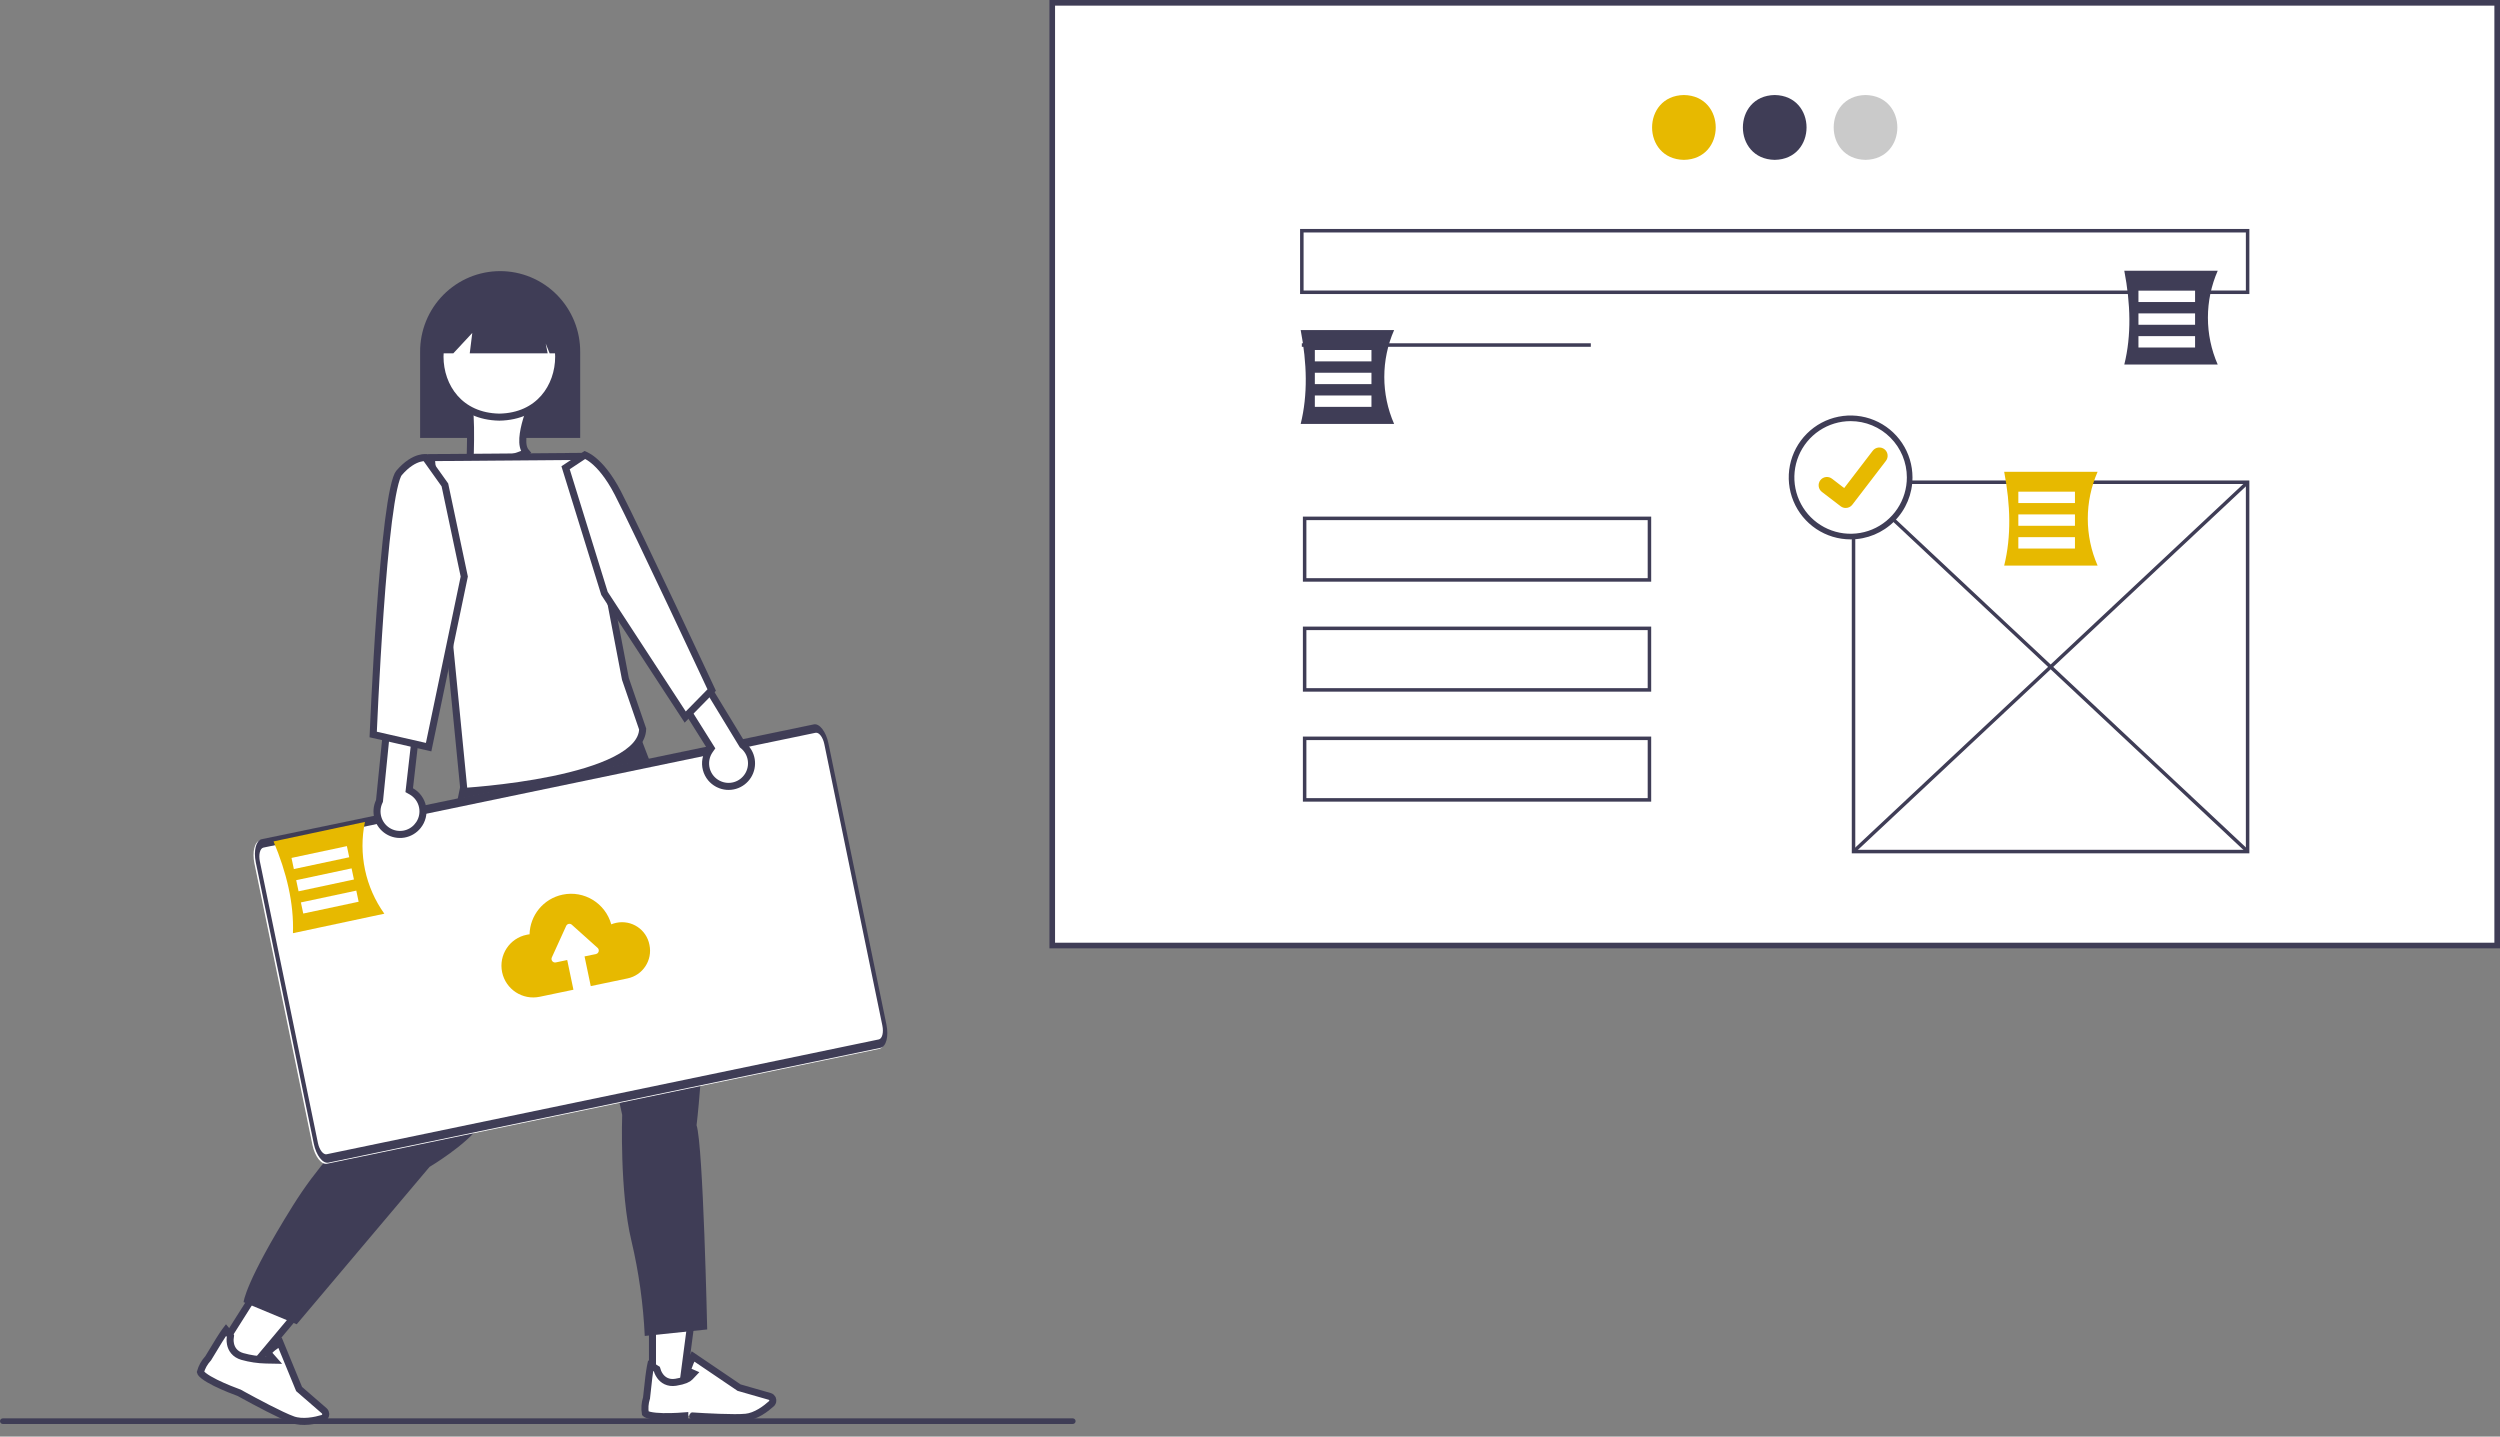 <svg width="355" height="204" viewBox="0 0 355 204" fill="none" xmlns="http://www.w3.org/2000/svg">
<rect x="0" y="0" width="355" height="204" fill="#808080" stroke="none"/>
<g clip-path="url(#clip0_3048_5140)">
<path d="M354.6 0.4H149.418V134.265H354.6V0.4Z" fill="white"/>
<path d="M354.999 134.666H149.02V0H354.999V134.666ZM149.817 133.865H354.202V0.801H149.817L149.817 133.865Z" fill="#3F3D56"/>
<path d="M239.115 13.493C245.141 13.596 245.14 22.598 239.115 22.701C233.089 22.598 233.089 13.596 239.115 13.493Z" fill="#E7B900"/>
<path d="M252.01 13.493C258.037 13.596 258.036 22.598 252.01 22.701C245.983 22.598 245.984 13.596 252.01 13.493Z" fill="#3F3D56"/>
<path d="M264.904 13.493C270.931 13.596 270.93 22.598 264.904 22.701C258.878 22.598 258.879 13.596 264.904 13.493Z" fill="#CACACA"/>
<path d="M225.896 48.745H184.859V49.245H225.896V48.745Z" fill="#3F3D56"/>
<path d="M319.409 121.172H262.953V68.226H319.409V121.172ZM263.45 120.673H318.912V68.725H263.451L263.45 120.673Z" fill="#3F3D56"/>
<path d="M263.371 68.295L263.031 68.66L318.986 121.082L319.325 120.717L263.371 68.295Z" fill="#3F3D56"/>
<ellipse cx="262.5" cy="68" rx="8.5" ry="8" fill="white"/>
<path d="M262.786 76.593C261.049 76.593 259.35 76.077 257.905 75.111C256.46 74.144 255.334 72.77 254.669 71.163C254.004 69.555 253.83 67.787 254.169 66.08C254.508 64.374 255.345 62.807 256.574 61.577C257.802 60.346 259.368 59.508 261.072 59.169C262.777 58.83 264.543 59.004 266.149 59.67C267.754 60.335 269.127 61.463 270.092 62.909C271.058 64.356 271.573 66.057 271.573 67.796C271.573 70.129 270.647 72.367 269 74.017C267.352 75.666 265.117 76.593 262.786 76.593ZM262.786 59.8C261.207 59.8 259.662 60.269 258.349 61.147C257.035 62.026 256.011 63.275 255.407 64.736C254.802 66.198 254.644 67.805 254.952 69.357C255.261 70.908 256.021 72.333 257.138 73.451C258.255 74.57 259.679 75.331 261.228 75.64C262.778 75.948 264.384 75.79 265.843 75.185C267.303 74.579 268.55 73.554 269.428 72.239C270.306 70.924 270.774 69.378 270.774 67.796C270.774 65.676 269.933 63.642 268.435 62.142C266.937 60.642 264.905 59.8 262.786 59.8Z" fill="#3F3D56"/>
<path d="M262.09 72.132C261.836 72.133 261.589 72.051 261.386 71.899L261.373 71.89L258.721 69.859C258.596 69.766 258.49 69.648 258.41 69.514C258.33 69.379 258.277 69.23 258.256 69.075C258.234 68.92 258.243 68.762 258.283 68.61C258.323 68.459 258.392 68.317 258.487 68.192C258.583 68.068 258.702 67.964 258.837 67.886C258.973 67.808 259.123 67.758 259.278 67.739C259.434 67.72 259.591 67.732 259.742 67.774C259.892 67.817 260.033 67.889 260.156 67.986L261.873 69.305L265.932 64.004C266.027 63.881 266.144 63.778 266.278 63.7C266.412 63.623 266.56 63.572 266.713 63.552C266.866 63.532 267.022 63.542 267.172 63.582C267.321 63.622 267.461 63.691 267.584 63.785L267.559 63.82L267.585 63.785C267.832 63.976 267.994 64.257 268.035 64.567C268.076 64.877 267.992 65.191 267.803 65.439L263.028 71.672C262.918 71.816 262.776 71.932 262.613 72.012C262.451 72.091 262.272 72.133 262.091 72.132L262.09 72.132Z" fill="#E7B900"/>
<path d="M318.986 68.317L263.031 120.74L263.371 121.105L319.325 68.683L318.986 68.317Z" fill="#3F3D56"/>
<path d="M319.41 41.753H184.611V32.512H319.41V41.753ZM185.109 41.253H318.913V33.011H185.109V41.253Z" fill="#3F3D56"/>
<path d="M234.469 82.599H185.01V73.358H234.469V82.599ZM185.507 82.1H233.972V73.858H185.507V82.1Z" fill="#3F3D56"/>
<path d="M234.469 98.216H185.01V88.976H234.469V98.216ZM185.507 97.717H233.972V89.475H185.507V97.717Z" fill="#3F3D56"/>
<path d="M234.469 113.834H185.01V104.593H234.469V113.834ZM185.507 113.334H233.972V105.092H185.507V113.334Z" fill="#3F3D56"/>
<path d="M197.963 60.195H184.697C185.721 56.057 185.598 51.58 184.697 46.874H197.963C197.044 48.974 196.57 51.242 196.57 53.535C196.57 55.828 197.045 58.096 197.963 60.195Z" fill="#3F3D56"/>
<path d="M194.747 49.7H186.707V51.315H194.747V49.7Z" fill="white"/>
<path d="M194.747 52.93H186.707V54.544H194.747V52.93Z" fill="white"/>
<path d="M194.747 56.159H186.707V57.774H194.747V56.159Z" fill="white"/>
<path d="M297.859 80.313H284.594C285.618 76.175 285.494 71.698 284.594 66.992H297.859C296.941 69.092 296.466 71.36 296.466 73.653C296.466 75.946 296.941 78.214 297.859 80.313H297.859Z" fill="#E7B900"/>
<path d="M294.643 69.818H286.604V71.433H294.643V69.818Z" fill="white"/>
<path d="M294.643 73.047H286.604V74.662H294.643V73.047Z" fill="white"/>
<path d="M294.643 76.277H286.604V77.892H294.643V76.277Z" fill="white"/>
<path d="M314.916 51.768H301.65C302.674 47.63 302.551 43.153 301.65 38.447H314.916C313.997 40.547 313.523 42.815 313.523 45.108C313.523 47.401 313.997 49.669 314.916 51.768Z" fill="#3F3D56"/>
<path d="M311.7 41.273H303.66V42.888H311.7V41.273Z" fill="white"/>
<path d="M311.7 44.502H303.66V46.117H311.7V44.502Z" fill="white"/>
<path d="M311.7 47.731H303.66V49.346H311.7V47.731Z" fill="white"/>
<path d="M82.387 62.19H59.656V49.977C59.648 48.472 59.936 46.981 60.503 45.589C61.07 44.197 61.906 42.931 62.962 41.864C64.018 40.798 65.274 39.951 66.657 39.373C68.04 38.796 69.524 38.498 71.022 38.498C72.52 38.498 74.003 38.796 75.386 39.373C76.769 39.951 78.025 40.798 79.081 41.864C80.137 42.931 80.973 44.197 81.54 45.589C82.108 46.981 82.395 48.472 82.387 49.977V62.19Z" fill="#3F3D56"/>
<path d="M99.288 178.901L96.934 196.839H92.653L92.652 178.901H99.288Z" fill="white" stroke="#3F3D56"/>
<path d="M49.713 177.526L36.163 193.691L30.777 192.321L41.453 175.425L49.713 177.526Z" fill="white" stroke="#3F3D56"/>
<path d="M75.626 57.134C75.593 57.218 75.555 57.309 75.518 57.405C75.289 57.997 74.996 58.804 74.749 59.657C74.502 60.504 74.294 61.42 74.243 62.223C74.218 62.625 74.231 63.019 74.309 63.371C74.376 63.674 74.498 63.971 74.708 64.212C74.604 64.286 74.43 64.385 74.165 64.498C73.436 64.806 72.309 65.11 71.102 65.38C69.903 65.649 68.656 65.877 67.708 66.038C67.318 66.104 66.979 66.158 66.716 66.2C66.724 66.001 66.735 65.761 66.745 65.487C66.775 64.682 66.808 63.589 66.817 62.439C66.827 61.29 66.815 60.077 66.754 59.036C66.715 58.371 66.654 57.742 66.557 57.236L75.626 57.134Z" fill="white" stroke="#3F3D56"/>
<path d="M65.336 111.771L64.959 113.618C64.959 113.618 63.827 114.726 64.393 115.28C64.959 115.834 64.77 118.419 64.77 118.419C64.454 123.134 58.161 149.627 57.036 154.802C57.036 154.802 48.359 160.342 41.567 171.238C34.776 182.135 34.588 184.905 34.588 184.905L42.133 188.044L60.997 165.698C60.997 165.698 66.28 162.558 68.164 159.788C70.048 157.017 81.746 128.392 81.746 128.392L88.349 158.31C88.349 158.31 87.972 169.207 89.669 176.225C90.713 180.65 91.344 185.164 91.555 189.706L100.422 188.783C100.422 188.783 99.856 162.558 98.912 159.788C98.912 159.788 102.874 127.838 94.951 115.095L88.567 98.429L82.314 96.073L65.336 111.771Z" fill="#3F3D56"/>
<path d="M70.906 42.05C73.743 42.1 75.836 43.192 77.226 44.778C78.624 46.374 79.333 48.501 79.333 50.642C79.333 52.784 78.623 54.911 77.225 56.508C75.835 58.094 73.742 59.184 70.906 59.234C68.07 59.183 65.977 58.093 64.588 56.507C63.19 54.91 62.48 52.783 62.48 50.641C62.481 48.5 63.19 46.373 64.588 44.777C65.977 43.191 68.07 42.1 70.906 42.05Z" fill="white" stroke="#3F3D56"/>
<path d="M80.066 50.17H78.043L77.492 48.787L77.767 50.17H66.704L67.064 47.277L64.374 50.17H61.692V48.602C61.684 47.386 61.916 46.18 62.374 45.054C62.832 43.928 63.508 42.904 64.362 42.041C65.216 41.178 66.231 40.493 67.349 40.026C68.468 39.559 69.667 39.318 70.879 39.318C72.09 39.318 73.289 39.559 74.408 40.026C75.526 40.493 76.542 41.178 77.395 42.041C78.249 42.904 78.925 43.928 79.383 45.054C79.841 46.18 80.073 47.386 80.066 48.602V50.17Z" fill="#3F3D56"/>
<path d="M88.804 96.378L88.811 96.413L88.822 96.447L91.257 103.526C91.212 105.203 89.817 106.65 87.412 107.882C85.004 109.116 81.767 110.035 78.492 110.71C75.225 111.384 71.955 111.808 69.498 112.064C68.27 112.192 67.247 112.277 66.532 112.331C66.277 112.35 66.062 112.363 65.89 112.375L61.236 64.98L82.766 64.805L88.804 96.378Z" fill="white" stroke="#3F3D56"/>
<path d="M124.842 148.945L46.432 165.251C45.63 165.416 44.705 164.217 44.363 162.57L36.125 122.606C35.785 120.959 36.162 119.49 36.962 119.32L115.37 103.015C116.172 102.85 117.097 104.049 117.439 105.697L125.68 145.66C126.017 147.307 125.642 148.777 124.842 148.945Z" fill="white"/>
<g clip-path="url(#clip1_3048_5140)">
<path d="M87.509 131.04C87.267 131.091 87.03 131.163 86.798 131.257C85.966 128.268 82.962 126.398 79.887 127.041C77.142 127.615 75.257 130.003 75.197 132.675C75.061 132.681 74.929 132.708 74.797 132.736C72.355 133.224 70.791 135.613 71.301 138.051C71.811 140.489 74.201 142.052 76.639 141.542L81.427 140.541L80.545 136.324L78.919 136.664C78.524 136.747 78.186 136.336 78.359 135.956L80.401 131.472C80.435 131.401 80.484 131.339 80.545 131.29C80.607 131.242 80.679 131.208 80.755 131.192C80.832 131.176 80.911 131.178 80.987 131.198C81.063 131.218 81.133 131.255 81.192 131.307L84.86 134.597C85.171 134.876 85.025 135.388 84.63 135.47L83.005 135.81L83.887 140.027L89.114 138.934C91.288 138.479 92.677 136.355 92.223 134.18C91.807 131.975 89.683 130.585 87.509 131.04Z" fill="#E7B900"/>
</g>
<path d="M125.039 148.79L46.629 165.096C45.828 165.261 44.903 164.062 44.56 162.415L36.322 122.451C35.983 120.805 36.359 119.335 37.159 119.166L115.568 102.861C116.369 102.696 117.294 103.895 117.636 105.542L125.877 145.505C126.214 147.153 125.839 148.623 125.039 148.79ZM37.405 120.36C36.924 120.46 36.699 121.343 36.903 122.331L45.144 162.294C45.348 163.282 45.903 164 46.384 163.903L124.793 147.597C125.273 147.497 125.498 146.615 125.295 145.626L117.054 105.663C116.85 104.675 116.295 103.957 115.813 104.054L37.405 120.36Z" fill="#3F3D56"/>
<path d="M105.4 105.722L105.445 105.796L105.512 105.85C106.131 106.355 106.545 107.071 106.675 107.862C106.804 108.654 106.64 109.466 106.214 110.144C105.787 110.822 105.128 111.319 104.362 111.541C103.596 111.763 102.775 111.695 102.056 111.35L102.054 111.349L101.895 111.269C101.531 111.073 101.207 110.808 100.941 110.488C100.638 110.123 100.418 109.694 100.297 109.234C100.176 108.774 100.157 108.293 100.241 107.824C100.325 107.355 100.511 106.911 100.784 106.522L100.976 106.251L100.799 105.969L96.452 99.04L99.447 95.932L105.4 105.722Z" fill="white" stroke="#3F3D56"/>
<path d="M83.204 64.671C83.446 64.788 83.811 64.999 84.263 65.369C85.166 66.107 86.425 67.485 87.738 70.021C89.072 72.597 92.438 79.663 95.475 86.095C96.992 89.309 98.425 92.361 99.48 94.61C100.006 95.734 100.439 96.657 100.739 97.299C100.874 97.588 100.983 97.821 101.062 97.989L97.3 101.823L85.835 84.258L80.311 66.42L83.056 64.604C83.098 64.622 83.148 64.644 83.204 64.671Z" fill="white" stroke="#3F3D56"/>
<path d="M59.08 103.74L58.148 111.875L58.109 112.206L58.4 112.369C58.814 112.6 59.173 112.92 59.45 113.305C59.728 113.691 59.918 114.133 60.007 114.6C60.096 115.068 60.082 115.55 59.966 116.011C59.85 116.473 59.635 116.903 59.335 117.272L59.341 117.277L59.333 117.273C58.832 117.897 58.121 118.315 57.335 118.448C56.549 118.58 55.74 118.419 55.065 117.994C54.388 117.568 53.89 116.908 53.666 116.138C53.442 115.368 53.507 114.542 53.849 113.817L53.885 113.74L53.894 113.654L55.04 102.241L59.08 103.74Z" fill="white" stroke="#3F3D56"/>
<path d="M60.41 64.976L63.176 68.859L65.925 81.869L60.865 106.095L52.994 104.299C53.005 104.042 53.022 103.673 53.043 103.206C53.086 102.243 53.149 100.864 53.233 99.201C53.401 95.874 53.651 91.41 53.975 86.86C54.298 82.308 54.696 77.676 55.161 74.01C55.394 72.177 55.643 70.595 55.905 69.389C56.037 68.786 56.17 68.287 56.303 67.902C56.44 67.503 56.562 67.277 56.648 67.177C57.787 65.841 58.811 65.312 59.515 65.104C59.869 65 60.15 64.975 60.334 64.973C60.361 64.973 60.387 64.976 60.41 64.976Z" fill="white" stroke="#3F3D56"/>
<path d="M152.334 202.207H0.399C0.293 202.207 0.192 202.165 0.117 202.089C0.042 202.014 0 201.912 0 201.806C0 201.7 0.042 201.598 0.117 201.523C0.192 201.448 0.293 201.406 0.399 201.406H152.334C152.44 201.406 152.541 201.448 152.616 201.523C152.691 201.598 152.733 201.7 152.733 201.806C152.733 201.912 152.691 202.014 152.616 202.089C152.541 202.165 152.44 202.207 152.334 202.207Z" fill="#3F3D56"/>
<path d="M54.575 129.746L41.599 132.512C41.745 128.251 40.698 123.897 38.844 119.482L51.82 116.715C51.356 118.96 51.361 121.278 51.835 123.521C52.309 125.764 53.242 127.884 54.575 129.746Z" fill="#E7B900"/>
<path d="M49.257 120.149L41.393 121.826L41.727 123.406L49.591 121.729L49.257 120.149Z" fill="white"/>
<path d="M49.925 123.308L42.06 124.985L42.395 126.565L50.259 124.888L49.925 123.308Z" fill="white"/>
<path d="M50.593 126.467L42.728 128.144L43.062 129.723L50.927 128.047L50.593 126.467Z" fill="white"/>
<path d="M104.882 196.997L104.947 197.042L105.024 197.064L109.305 198.292L109.307 198.293C109.393 198.317 109.472 198.361 109.539 198.421C109.589 198.465 109.632 198.518 109.665 198.577L109.694 198.638C109.743 198.755 109.754 198.884 109.727 199.008C109.706 199.1 109.664 199.186 109.605 199.259L109.541 199.327C109.167 199.664 108.614 200.117 107.966 200.502C107.314 200.888 106.595 201.188 105.888 201.253H105.886C105.495 201.29 104.97 201.304 104.364 201.305H104.287C102.963 201.305 101.327 201.235 100.015 201.165C99.359 201.13 98.787 201.095 98.376 201.068C97.961 201.041 97.724 201.024 97.725 201.024L97.678 201.019L97.63 201.023C97.111 201.07 95.568 201.194 94.13 201.16C93.407 201.143 92.739 201.085 92.248 200.969C92.001 200.91 91.829 200.844 91.723 200.779C91.672 200.748 91.649 200.725 91.64 200.715C91.522 199.997 91.574 199.261 91.791 198.566L91.807 198.517L91.811 198.468C92.064 195.963 92.235 194.715 92.353 194.094C92.368 194.02 92.384 193.957 92.395 193.903C92.403 193.907 92.41 193.91 92.418 193.914C92.625 194.014 92.905 194.177 93.264 194.405C93.323 194.622 93.458 195.022 93.732 195.399C93.927 195.666 94.201 195.936 94.578 196.114C94.96 196.294 95.417 196.367 95.95 196.282C97.193 196.084 97.722 195.793 97.964 195.539L98.454 195.023L97.803 194.737C97.765 194.72 97.733 194.693 97.708 194.66C97.683 194.61 97.666 194.555 97.661 194.499C97.656 194.435 97.664 194.371 97.686 194.311L97.689 194.302C97.884 193.72 98.126 193.155 98.408 192.611L104.882 196.997Z" fill="white" stroke="#3F3D56"/>
<path d="M42.426 197.13L42.472 197.241L42.562 197.318L46.035 200.329L46.037 200.331C46.108 200.393 46.165 200.469 46.203 200.556C46.231 200.621 46.249 200.69 46.254 200.761L46.255 200.833C46.25 200.963 46.205 201.089 46.126 201.192C46.066 201.27 45.989 201.332 45.902 201.373L45.811 201.409C45.316 201.558 44.603 201.735 43.83 201.807C43.053 201.88 42.249 201.844 41.556 201.593L41.555 201.592C41.157 201.45 40.634 201.222 40.039 200.943L40.036 200.942C38.798 200.362 37.299 199.581 36.102 198.941C35.504 198.622 34.983 198.338 34.611 198.134C34.242 197.932 34.029 197.813 34.02 197.808L33.98 197.783L33.936 197.767C33.431 197.583 31.934 197.023 30.604 196.361C29.935 196.028 29.334 195.682 28.923 195.359C28.717 195.196 28.583 195.056 28.51 194.948C28.472 194.892 28.46 194.859 28.457 194.845C28.656 194.126 29.023 193.465 29.525 192.917L29.56 192.879L29.586 192.835C30.899 190.625 31.595 189.544 31.973 189.021C32.023 188.952 32.068 188.896 32.104 188.849C32.114 188.861 32.126 188.873 32.137 188.886C32.289 189.07 32.483 189.344 32.72 189.713C32.682 189.936 32.634 190.369 32.73 190.844C32.796 191.175 32.935 191.542 33.209 191.869C33.485 192.2 33.879 192.465 34.41 192.619L34.414 192.62C35.516 192.929 36.653 193.098 37.798 193.121L38.935 193.143L38.18 192.288C38.15 192.254 38.13 192.212 38.121 192.168C38.118 192.109 38.126 192.05 38.146 191.994C38.169 191.932 38.205 191.876 38.251 191.829L38.265 191.815L38.277 191.8C38.514 191.522 38.943 191.196 39.354 190.92C39.502 190.82 39.643 190.731 39.762 190.657L42.426 197.13Z" fill="white" stroke="#3F3D56"/>
</g>
<defs>
<clipPath id="clip0_3048_5140">
<rect width="355" height="204" fill="white"/>
</clipPath>
<clipPath id="clip1_3048_5140">
<rect width="22.391" height="22.391" fill="white" transform="translate(68 125) rotate(-11.812)"/>
</clipPath>
</defs>
</svg>
